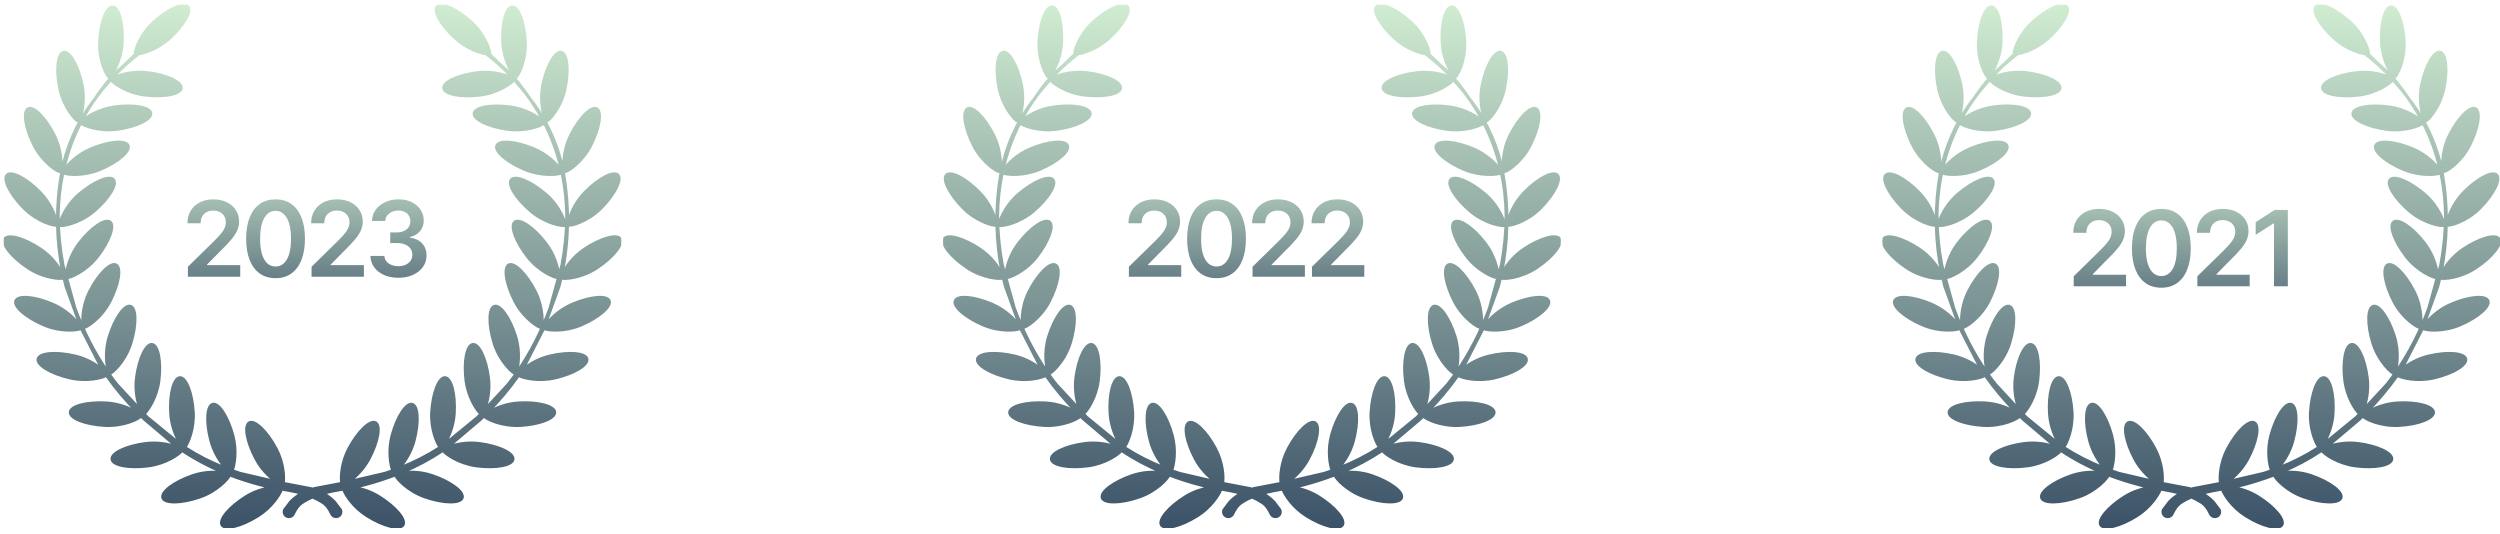 <svg width="262" height="56" viewBox="0 0 262 56" fill="none" xmlns="http://www.w3.org/2000/svg">
<g clip-path="url(#clip0_1115_3674)">
<path fill-rule="evenodd" clip-rule="evenodd" d="M45.78 0.672C45.324 1.174 46.2 2.699 47.735 4.079C48.889 5.12 50.266 5.586 50.938 5.68C51.899 6.423 52.768 7.209 53.553 8.035L53.638 8.134C53.075 7.824 51.632 7.377 50.025 7.573C47.976 7.821 46.379 8.567 46.46 9.24C46.54 9.914 48.272 10.256 50.321 10.008C52.227 9.779 53.692 8.723 53.868 8.403L54.81 9.488C54.974 9.692 55.132 9.899 55.285 10.11L55.712 10.714C56.136 11.34 56.523 11.977 56.87 12.633C56.406 12.192 55.124 11.391 53.521 11.166C51.475 10.882 49.74 11.195 49.645 11.865C49.55 12.534 51.135 13.31 53.181 13.594C55.099 13.859 56.797 13.204 57.027 12.942C57.813 14.482 58.386 16.094 58.77 17.743C58.394 17.179 57.382 16.145 55.953 15.548C54.047 14.755 52.29 14.616 52.027 15.242C51.764 15.868 53.097 17.015 55.004 17.809C56.739 18.529 58.499 18.358 58.865 18.169C59.164 19.603 59.321 21.063 59.347 22.533C59.347 24.28 59.172 26.028 58.857 27.731L58.569 28.779C58.54 28.131 58.182 26.683 57.199 25.423C55.935 23.796 54.47 22.814 53.933 23.229C53.396 23.643 53.988 25.3 55.252 26.927C56.443 28.455 58.123 29.169 58.467 29.136L57.601 32.274C56.721 34.672 55.577 36.951 54.12 39.04C54.339 38.56 54.605 36.937 54.087 35.258C53.477 33.293 52.454 31.859 51.807 32.059C51.157 32.259 51.128 34.017 51.738 35.983C52.348 37.948 53.809 39.248 54.017 39.182C54.021 39.182 54.025 39.179 54.025 39.179C53.765 39.543 53.499 39.903 53.221 40.256L50.872 42.793C51.139 42.091 51.402 40.897 51.238 39.601C50.982 37.559 50.226 35.972 49.55 36.056C48.878 36.139 48.538 37.865 48.797 39.907C49.02 41.661 49.941 43.037 50.335 43.372L50.036 43.696L46.668 46.455C47.066 45.822 47.57 44.671 47.651 43.328C47.775 41.275 47.325 39.575 46.646 39.535C45.967 39.495 45.32 41.13 45.196 43.183C45.09 44.944 45.744 46.462 46.069 46.87C44.761 47.718 43.395 48.406 41.956 48.974C42.46 48.406 43.099 47.441 43.424 46.247C43.961 44.26 43.866 42.506 43.212 42.331C42.555 42.156 41.59 43.623 41.05 45.61C40.619 47.205 40.882 48.723 41.108 49.294C40.853 49.385 40.593 49.472 40.33 49.56L36.732 50.397C37.342 49.949 38.135 49.174 38.697 48.129C39.669 46.313 39.976 44.584 39.377 44.264C38.778 43.943 37.503 45.159 36.531 46.975C35.731 48.464 35.658 50.044 35.764 50.619L32.941 51.158C32.875 51.176 32.813 51.194 32.747 51.216C32.681 51.194 32.619 51.176 32.553 51.158L29.73 50.619C29.836 50.044 29.763 48.464 28.963 46.975C27.991 45.159 26.716 43.947 26.117 44.264C25.518 44.584 25.821 46.313 26.797 48.129C27.355 49.174 28.148 49.946 28.762 50.397L25.164 49.56C24.901 49.476 24.641 49.385 24.386 49.294C24.616 48.726 24.875 47.205 24.444 45.61C23.907 43.623 22.939 42.156 22.282 42.331C21.624 42.506 21.529 44.26 22.07 46.247C22.395 47.445 23.034 48.41 23.538 48.974C22.099 48.406 20.733 47.718 19.425 46.87C19.75 46.462 20.404 44.944 20.298 43.183C20.174 41.13 19.524 39.495 18.848 39.535C18.169 39.575 17.719 41.275 17.844 43.328C17.924 44.671 18.424 45.822 18.826 46.455L15.458 43.696L15.159 43.372C15.553 43.033 16.477 41.657 16.697 39.907C16.952 37.865 16.616 36.139 15.944 36.056C15.272 35.972 14.516 37.559 14.257 39.601C14.092 40.897 14.355 42.091 14.622 42.793L12.273 40.256C11.995 39.903 11.725 39.546 11.469 39.179C11.473 39.179 11.477 39.182 11.477 39.182C11.685 39.248 13.146 37.948 13.756 35.983C14.366 34.017 14.333 32.259 13.687 32.059C13.036 31.859 12.017 33.293 11.407 35.258C10.885 36.937 11.152 38.56 11.374 39.04C9.917 36.955 8.774 34.672 7.893 32.274L7.028 29.136C7.371 29.165 9.055 28.455 10.242 26.927C11.506 25.3 12.098 23.643 11.561 23.229C11.024 22.814 9.563 23.796 8.295 25.423C7.312 26.683 6.954 28.131 6.925 28.779L6.637 27.731C6.323 26.028 6.147 24.277 6.147 22.53C6.169 21.059 6.326 19.596 6.629 18.165C6.995 18.355 8.755 18.526 10.49 17.805C12.397 17.012 13.73 15.861 13.467 15.239C13.204 14.613 11.447 14.751 9.541 15.545C8.109 16.142 7.101 17.175 6.724 17.739C7.104 16.087 7.681 14.478 8.467 12.938C8.697 13.2 10.399 13.856 12.313 13.59C14.359 13.306 15.94 12.531 15.849 11.861C15.754 11.191 14.019 10.878 11.973 11.162C10.37 11.384 9.088 12.185 8.624 12.629C8.971 11.977 9.354 11.337 9.782 10.711L10.209 10.107C10.363 9.899 10.52 9.692 10.684 9.484L11.627 8.399C11.802 8.72 13.267 9.775 15.173 10.005C17.223 10.252 18.954 9.91 19.034 9.237C19.115 8.563 17.518 7.821 15.469 7.569C13.862 7.377 12.419 7.824 11.857 8.13L11.941 8.032C12.726 7.205 13.595 6.419 14.556 5.677C15.228 5.578 16.602 5.113 17.759 4.075C19.294 2.696 20.167 1.17 19.714 0.668C19.257 0.166 17.646 0.876 16.112 2.255C14.582 3.631 14.012 5.495 14.158 5.662L13.179 6.605L13.15 6.638C12.671 7.053 12.09 7.566 11.55 8.17C11.013 8.771 10.392 9.626 9.837 10.449L9.68 10.627C8.032 12.825 6.874 15.457 6.396 18.162C6.096 19.861 5.957 21.598 5.976 23.33C5.888 22.712 5.366 21.277 4.215 20.109C2.768 18.642 1.201 17.834 0.715 18.311C0.23 18.784 1.011 20.36 2.462 21.827C3.908 23.294 5.804 23.778 5.961 23.625C5.968 23.618 5.976 23.603 5.979 23.585C6.016 25.274 6.202 26.963 6.542 28.616C6.228 27.96 5.464 26.861 4.266 26.064C2.549 24.921 0.851 24.448 0.474 25.008C0.098 25.573 1.183 26.956 2.9 28.099C4.54 29.194 6.399 29.325 6.666 29.176C6.732 29.464 6.801 29.751 6.878 30.035L8.339 34.061C7.966 33.493 6.965 32.452 5.545 31.841C3.645 31.029 1.888 30.876 1.621 31.498C1.355 32.121 2.677 33.282 4.577 34.094C6.414 34.88 8.291 34.651 8.485 34.454L10.6 38.585C10.604 38.589 10.604 38.593 10.607 38.596C10.016 38.119 9.048 37.537 7.871 37.264C5.859 36.794 4.105 36.947 3.948 37.606C3.795 38.265 5.3 39.179 7.309 39.648C9.084 40.063 10.742 39.645 11.141 39.393C12.076 40.733 13.142 41.985 14.286 43.154C13.654 42.757 12.489 42.254 11.126 42.182C9.062 42.069 7.36 42.524 7.323 43.201C7.287 43.878 8.927 44.515 10.991 44.631C12.945 44.74 14.6 43.925 14.779 43.652C14.899 43.772 15.02 43.889 15.144 44.005L18.421 46.775C17.708 46.517 16.529 46.273 15.246 46.437C13.197 46.702 11.608 47.463 11.696 48.133C11.784 48.803 13.515 49.134 15.564 48.868C17.42 48.628 18.852 47.609 19.082 47.256C20.401 48.144 21.8 48.879 23.253 49.491C22.501 49.392 21.336 49.407 20.159 49.811C18.209 50.484 16.806 51.547 17.025 52.188C17.248 52.828 19.009 52.799 20.963 52.126C22.757 51.507 23.958 50.193 24.086 49.825C25.109 50.219 26.161 50.553 27.231 50.837C27.575 50.928 27.918 51.005 28.265 51.074C27.542 51.198 26.618 51.478 25.745 52.024C23.995 53.12 22.87 54.47 23.232 55.041C23.593 55.613 25.303 55.191 27.052 54.099C28.499 53.192 29.354 51.846 29.54 51.303C30.212 51.42 30.877 51.544 31.527 51.718C31.114 51.955 30.731 52.242 30.413 52.581L29.785 53.411C29.657 53.684 29.774 54.008 30.048 54.139C30.322 54.266 30.647 54.15 30.778 53.877C31.008 53.404 31.249 52.989 31.71 52.687C32.046 52.468 32.393 52.286 32.751 52.133C33.109 52.286 33.456 52.468 33.792 52.687C34.252 52.985 34.493 53.4 34.723 53.877C34.851 54.15 35.18 54.266 35.454 54.139C35.728 54.011 35.845 53.684 35.717 53.411L35.089 52.581C34.767 52.242 34.387 51.955 33.974 51.718C34.625 51.544 35.293 51.42 35.962 51.303C36.148 51.846 36.999 53.192 38.449 54.099C40.199 55.194 41.908 55.617 42.27 55.041C42.632 54.47 41.507 53.116 39.757 52.024C38.884 51.478 37.956 51.194 37.236 51.074C37.583 51.005 37.93 50.928 38.27 50.837C39.34 50.55 40.389 50.215 41.415 49.825C41.543 50.197 42.745 51.511 44.538 52.126C46.489 52.799 48.253 52.825 48.476 52.188C48.699 51.547 47.296 50.484 45.342 49.811C44.166 49.403 43.001 49.392 42.248 49.491C43.702 48.879 45.101 48.14 46.42 47.256C46.65 47.605 48.082 48.624 49.937 48.868C51.986 49.134 53.718 48.806 53.806 48.133C53.893 47.463 52.304 46.702 50.255 46.437C48.973 46.269 47.793 46.513 47.081 46.775L50.357 44.005C50.478 43.889 50.602 43.769 50.723 43.652C50.898 43.925 52.553 44.737 54.511 44.631C56.574 44.519 58.215 43.878 58.178 43.201C58.142 42.524 56.439 42.069 54.375 42.182C53.017 42.258 51.851 42.757 51.216 43.154C52.355 41.985 53.426 40.729 54.361 39.393C54.759 39.645 56.417 40.063 58.193 39.648C60.205 39.179 61.71 38.265 61.553 37.606C61.4 36.947 59.643 36.794 57.63 37.264C56.45 37.541 55.482 38.119 54.894 38.596C54.898 38.593 54.898 38.589 54.901 38.585L57.016 34.454C57.21 34.651 59.087 34.88 60.925 34.094C62.824 33.282 64.147 32.121 63.88 31.498C63.613 30.876 61.856 31.029 59.957 31.841C58.532 32.448 57.535 33.493 57.163 34.061L58.624 30.035C58.7 29.751 58.77 29.464 58.836 29.176C59.102 29.325 60.961 29.194 62.602 28.099C64.318 26.956 65.403 25.569 65.027 25.008C64.651 24.444 62.952 24.917 61.235 26.064C60.037 26.861 59.27 27.964 58.96 28.616C59.303 26.963 59.489 25.274 59.522 23.585C59.526 23.603 59.533 23.618 59.541 23.625C59.698 23.778 61.593 23.294 63.04 21.827C64.486 20.36 65.268 18.784 64.786 18.311C64.3 17.838 62.733 18.642 61.286 20.109C60.136 21.274 59.614 22.712 59.526 23.33C59.544 21.598 59.405 19.861 59.106 18.162C58.631 15.457 57.473 12.825 55.822 10.627L55.665 10.449C55.11 9.626 54.489 8.774 53.952 8.17C53.411 7.562 52.83 7.053 52.352 6.638L52.322 6.605L51.344 5.662C51.49 5.495 50.923 3.635 49.389 2.255C47.855 0.876 46.244 0.166 45.788 0.668L45.78 0.672ZM11.813 0.679C11.133 0.646 10.498 2.284 10.396 4.341C10.29 6.397 11.214 8.115 11.433 8.126C11.652 8.137 12.748 6.521 12.85 4.465C12.956 2.408 12.492 0.715 11.813 0.679ZM53.681 0.679C53.002 0.712 52.538 2.408 52.644 4.465C52.75 6.521 53.842 8.137 54.061 8.126C54.28 8.115 55.205 6.397 55.099 4.341C54.993 2.284 54.357 0.646 53.681 0.679ZM58.828 5.436C58.163 5.298 57.279 6.816 56.852 8.829C56.425 10.842 57.068 12.684 57.283 12.727C57.499 12.771 58.832 11.348 59.259 9.335C59.687 7.322 59.493 5.575 58.828 5.436ZM62.547 11.355C61.94 11.053 60.695 12.298 59.771 14.136C58.843 15.974 58.996 17.918 59.19 18.016C59.387 18.114 61.042 17.073 61.966 15.235C62.894 13.397 63.153 11.657 62.547 11.355ZM53.557 18.806C53.115 19.319 54.032 20.823 55.603 22.158C57.173 23.494 59.102 23.814 59.245 23.647C59.387 23.48 58.77 21.631 57.199 20.295C55.628 18.959 53.999 18.293 53.557 18.806ZM6.659 5.436C5.994 5.575 5.8 7.322 6.228 9.335C6.655 11.348 7.988 12.775 8.204 12.727C8.419 12.684 9.062 10.842 8.635 8.829C8.207 6.816 7.323 5.295 6.659 5.436ZM11.93 18.806C11.488 18.293 9.858 18.959 8.288 20.295C6.717 21.631 6.1 23.48 6.242 23.647C6.385 23.814 8.313 23.494 9.884 22.158C11.455 20.823 12.372 19.319 11.93 18.806ZM2.94 11.355C2.334 11.657 2.593 13.397 3.521 15.235C4.449 17.073 6.103 18.114 6.297 18.016C6.494 17.918 6.644 15.974 5.716 14.136C4.788 12.298 3.546 11.053 2.94 11.355ZM53.309 27.724C52.706 28.033 52.98 29.769 53.926 31.6C54.868 33.431 56.534 34.454 56.728 34.356C56.921 34.258 57.057 32.31 56.111 30.479C55.168 28.648 53.911 27.414 53.309 27.724ZM12.182 27.724C11.579 27.414 10.322 28.648 9.38 30.479C8.438 32.31 8.569 34.254 8.763 34.356C8.956 34.454 10.622 33.431 11.564 31.6C12.507 29.769 12.784 28.033 12.182 27.724Z" fill="url(#paint0_linear_1115_3674)" stroke="url(#paint1_linear_1115_3674)" stroke-width="0.223"/>
</g>
<path d="M19.693 29V27.953L22.47 25.23C22.736 24.962 22.957 24.724 23.134 24.516C23.311 24.307 23.444 24.105 23.532 23.91C23.621 23.715 23.665 23.506 23.665 23.285C23.665 23.033 23.608 22.816 23.493 22.637C23.379 22.454 23.221 22.314 23.021 22.215C22.82 22.116 22.592 22.066 22.337 22.066C22.074 22.066 21.844 22.121 21.646 22.23C21.448 22.337 21.294 22.49 21.185 22.688C21.078 22.885 21.025 23.121 21.025 23.395H19.646C19.646 22.887 19.762 22.445 19.993 22.07C20.225 21.695 20.544 21.405 20.951 21.199C21.359 20.994 21.828 20.891 22.357 20.891C22.893 20.891 23.364 20.991 23.771 21.191C24.177 21.392 24.492 21.667 24.716 22.016C24.943 22.365 25.056 22.763 25.056 23.211C25.056 23.51 24.999 23.805 24.884 24.094C24.77 24.383 24.568 24.703 24.279 25.055C23.992 25.406 23.59 25.832 23.072 26.332L21.693 27.734V27.789H25.177V29H19.693ZM28.877 29.152C28.233 29.152 27.681 28.99 27.221 28.664C26.762 28.336 26.409 27.863 26.162 27.246C25.917 26.626 25.795 25.88 25.795 25.008C25.797 24.135 25.921 23.393 26.166 22.781C26.413 22.167 26.766 21.698 27.224 21.375C27.685 21.052 28.236 20.891 28.877 20.891C29.517 20.891 30.068 21.052 30.529 21.375C30.99 21.698 31.343 22.167 31.588 22.781C31.835 23.396 31.959 24.138 31.959 25.008C31.959 25.883 31.835 26.63 31.588 27.25C31.343 27.867 30.99 28.338 30.529 28.664C30.071 28.99 29.52 29.152 28.877 29.152ZM28.877 27.93C29.377 27.93 29.771 27.684 30.06 27.191C30.352 26.697 30.498 25.969 30.498 25.008C30.498 24.372 30.431 23.838 30.299 23.406C30.166 22.974 29.978 22.648 29.736 22.43C29.494 22.208 29.207 22.098 28.877 22.098C28.379 22.098 27.986 22.345 27.697 22.84C27.408 23.332 27.262 24.055 27.259 25.008C27.257 25.646 27.321 26.182 27.451 26.617C27.584 27.052 27.771 27.38 28.013 27.602C28.256 27.82 28.543 27.93 28.877 27.93ZM32.652 29V27.953L35.429 25.23C35.695 24.962 35.916 24.724 36.093 24.516C36.27 24.307 36.403 24.105 36.491 23.91C36.58 23.715 36.624 23.506 36.624 23.285C36.624 23.033 36.567 22.816 36.452 22.637C36.338 22.454 36.18 22.314 35.98 22.215C35.779 22.116 35.551 22.066 35.296 22.066C35.033 22.066 34.803 22.121 34.605 22.23C34.407 22.337 34.253 22.49 34.144 22.688C34.037 22.885 33.984 23.121 33.984 23.395H32.605C32.605 22.887 32.721 22.445 32.952 22.07C33.184 21.695 33.503 21.405 33.909 21.199C34.318 20.994 34.787 20.891 35.316 20.891C35.852 20.891 36.324 20.991 36.73 21.191C37.136 21.392 37.451 21.667 37.675 22.016C37.902 22.365 38.015 22.763 38.015 23.211C38.015 23.51 37.958 23.805 37.843 24.094C37.728 24.383 37.527 24.703 37.237 25.055C36.951 25.406 36.549 25.832 36.031 26.332L34.652 27.734V27.789H38.136V29H32.652ZM41.75 29.109C41.187 29.109 40.687 29.013 40.25 28.82C39.815 28.628 39.471 28.359 39.218 28.016C38.966 27.672 38.832 27.275 38.816 26.824H40.285C40.298 27.04 40.37 27.229 40.5 27.391C40.63 27.549 40.803 27.673 41.019 27.762C41.235 27.85 41.478 27.895 41.746 27.895C42.032 27.895 42.286 27.845 42.508 27.746C42.729 27.645 42.902 27.504 43.027 27.324C43.152 27.145 43.213 26.938 43.211 26.703C43.213 26.461 43.151 26.247 43.023 26.062C42.896 25.878 42.711 25.733 42.468 25.629C42.229 25.525 41.94 25.473 41.601 25.473H40.894V24.355H41.601C41.88 24.355 42.123 24.307 42.332 24.211C42.543 24.115 42.708 23.979 42.828 23.805C42.948 23.628 43.006 23.423 43.004 23.191C43.006 22.965 42.956 22.768 42.851 22.602C42.75 22.432 42.605 22.301 42.418 22.207C42.233 22.113 42.015 22.066 41.765 22.066C41.521 22.066 41.294 22.111 41.086 22.199C40.877 22.288 40.709 22.414 40.582 22.578C40.454 22.74 40.386 22.932 40.379 23.156H38.984C38.995 22.708 39.123 22.315 39.371 21.977C39.621 21.635 39.954 21.37 40.371 21.18C40.788 20.987 41.255 20.891 41.773 20.891C42.307 20.891 42.771 20.991 43.164 21.191C43.56 21.389 43.866 21.656 44.082 21.992C44.298 22.328 44.406 22.699 44.406 23.105C44.409 23.556 44.276 23.934 44.008 24.238C43.742 24.543 43.393 24.742 42.961 24.836V24.898C43.523 24.977 43.954 25.185 44.254 25.523C44.556 25.859 44.706 26.277 44.703 26.777C44.703 27.225 44.575 27.626 44.32 27.98C44.067 28.332 43.718 28.608 43.273 28.809C42.831 29.009 42.323 29.109 41.75 29.109Z" fill="url(#paint2_linear_1115_3674)"/>
<g clip-path="url(#clip1_1115_3674)">
<path fill-rule="evenodd" clip-rule="evenodd" d="M144.229 0.672C143.772 1.174 144.649 2.699 146.183 4.079C147.337 5.12 148.714 5.586 149.386 5.68C150.347 6.423 151.216 7.209 152.002 8.035L152.086 8.134C151.523 7.824 150.08 7.377 148.473 7.573C146.424 7.821 144.828 8.567 144.908 9.24C144.988 9.914 146.72 10.256 148.769 10.008C150.676 9.779 152.141 8.723 152.316 8.403L153.258 9.488C153.423 9.692 153.58 9.899 153.733 10.11L154.161 10.714C154.584 11.34 154.972 11.977 155.319 12.633C154.855 12.192 153.572 11.391 151.969 11.166C149.923 10.882 148.188 11.195 148.093 11.865C147.998 12.534 149.584 13.31 151.629 13.594C153.547 13.859 155.245 13.204 155.476 12.942C156.261 14.482 156.834 16.094 157.218 17.743C156.842 17.179 155.83 16.145 154.402 15.548C152.495 14.755 150.738 14.616 150.475 15.242C150.212 15.868 151.545 17.015 153.452 17.809C155.187 18.529 156.948 18.358 157.313 18.169C157.612 19.603 157.77 21.063 157.795 22.533C157.795 24.28 157.62 26.028 157.306 27.731L157.017 28.779C156.988 28.131 156.63 26.683 155.647 25.423C154.383 23.796 152.919 22.814 152.382 23.229C151.845 23.643 152.436 25.3 153.7 26.927C154.891 28.455 156.571 29.169 156.915 29.136L156.049 32.274C155.169 34.672 154.025 36.951 152.568 39.04C152.787 38.56 153.054 36.937 152.535 35.258C151.925 33.293 150.902 31.859 150.256 32.059C149.606 32.259 149.576 34.017 150.186 35.983C150.796 37.948 152.257 39.248 152.466 39.182C152.469 39.182 152.473 39.179 152.473 39.179C152.214 39.543 151.947 39.903 151.669 40.256L149.321 42.793C149.587 42.091 149.85 40.897 149.686 39.601C149.43 37.559 148.674 35.972 147.998 36.056C147.326 36.139 146.986 37.865 147.246 39.907C147.469 41.661 148.389 43.037 148.784 43.372L148.484 43.696L145.116 46.455C145.514 45.822 146.018 44.671 146.099 43.328C146.223 41.275 145.774 39.575 145.094 39.535C144.415 39.495 143.768 41.13 143.644 43.183C143.538 44.944 144.192 46.462 144.517 46.87C143.209 47.718 141.843 48.406 140.404 48.974C140.908 48.406 141.547 47.441 141.872 46.247C142.409 44.26 142.314 42.506 141.661 42.331C141.003 42.156 140.039 43.623 139.498 45.61C139.067 47.205 139.33 48.723 139.557 49.294C139.301 49.385 139.042 49.472 138.779 49.56L135.181 50.397C135.791 49.949 136.583 49.174 137.146 48.129C138.117 46.313 138.424 44.584 137.825 44.264C137.226 43.943 135.951 45.159 134.98 46.975C134.18 48.464 134.107 50.044 134.213 50.619L131.389 51.158C131.323 51.176 131.261 51.194 131.195 51.216C131.13 51.194 131.067 51.176 131.002 51.158L128.178 50.619C128.284 50.044 128.211 48.464 127.411 46.975C126.439 45.159 125.164 43.947 124.565 44.264C123.966 44.584 124.27 46.313 125.245 48.129C125.804 49.174 126.596 49.946 127.21 50.397L123.612 49.56C123.349 49.476 123.09 49.385 122.834 49.294C123.064 48.726 123.323 47.205 122.892 45.61C122.355 43.623 121.387 42.156 120.73 42.331C120.072 42.506 119.977 44.26 120.518 46.247C120.843 47.445 121.482 48.41 121.987 48.974C120.547 48.406 119.181 47.718 117.873 46.87C118.199 46.462 118.852 44.944 118.746 43.183C118.622 41.13 117.972 39.495 117.296 39.535C116.617 39.575 116.168 41.275 116.292 43.328C116.372 44.671 116.873 45.822 117.274 46.455L113.907 43.696L113.607 43.372C114.001 43.033 114.926 41.657 115.145 39.907C115.401 37.865 115.064 36.139 114.392 36.056C113.72 35.972 112.964 37.559 112.705 39.601C112.54 40.897 112.803 42.091 113.07 42.793L110.721 40.256C110.444 39.903 110.173 39.546 109.918 39.179C109.921 39.179 109.925 39.182 109.925 39.182C110.133 39.248 111.594 37.948 112.204 35.983C112.814 34.017 112.781 32.259 112.135 32.059C111.485 31.859 110.466 33.293 109.856 35.258C109.333 36.937 109.6 38.56 109.823 39.04C108.365 36.955 107.222 34.672 106.342 32.274L105.476 29.136C105.819 29.165 107.503 28.455 108.69 26.927C109.954 25.3 110.546 23.643 110.009 23.229C109.472 22.814 108.011 23.796 106.743 25.423C105.761 26.683 105.403 28.131 105.374 28.779L105.085 27.731C104.771 26.028 104.595 24.277 104.595 22.53C104.617 21.059 104.774 19.596 105.078 18.165C105.443 18.355 107.204 18.526 108.939 17.805C110.845 17.012 112.179 15.861 111.916 15.239C111.653 14.613 109.896 14.751 107.989 15.545C106.557 16.142 105.549 17.175 105.173 17.739C105.553 16.087 106.13 14.478 106.915 12.938C107.145 13.2 108.847 13.856 110.761 13.59C112.807 13.306 114.389 12.531 114.297 11.861C114.202 11.191 112.467 10.878 110.422 11.162C108.818 11.384 107.536 12.185 107.072 12.629C107.419 11.977 107.803 11.337 108.23 10.711L108.657 10.107C108.811 9.899 108.968 9.692 109.132 9.484L110.075 8.399C110.25 8.72 111.715 9.775 113.622 10.005C115.671 10.252 117.402 9.91 117.483 9.237C117.563 8.563 115.967 7.821 113.917 7.569C112.31 7.377 110.867 7.824 110.305 8.13L110.389 8.032C111.174 7.205 112.044 6.419 113.004 5.677C113.676 5.578 115.05 5.113 116.208 4.075C117.742 2.696 118.615 1.17 118.162 0.668C117.705 0.166 116.095 0.876 114.56 2.255C113.03 3.631 112.46 5.495 112.606 5.662L111.627 6.605L111.598 6.638C111.119 7.053 110.539 7.566 109.998 8.17C109.461 8.771 108.84 9.626 108.285 10.449L108.128 10.627C106.48 12.825 105.322 15.457 104.844 18.162C104.544 19.861 104.406 21.598 104.424 23.33C104.336 22.712 103.814 21.277 102.663 20.109C101.217 18.642 99.65 17.834 99.164 18.311C98.678 18.784 99.46 20.36 100.91 21.827C102.356 23.294 104.252 23.778 104.409 23.625C104.416 23.618 104.424 23.603 104.427 23.585C104.464 25.274 104.65 26.963 104.99 28.616C104.676 27.96 103.912 26.861 102.714 26.064C100.997 24.921 99.299 24.448 98.923 25.008C98.546 25.573 99.631 26.956 101.348 28.099C102.988 29.194 104.848 29.325 105.114 29.176C105.18 29.464 105.249 29.751 105.326 30.035L106.787 34.061C106.415 33.493 105.414 32.452 103.993 31.841C102.093 31.029 100.336 30.876 100.07 31.498C99.803 32.121 101.125 33.282 103.025 34.094C104.862 34.88 106.74 34.651 106.933 34.454L109.048 38.585C109.052 38.589 109.052 38.593 109.056 38.596C108.464 38.119 107.496 37.537 106.32 37.264C104.307 36.794 102.554 36.947 102.396 37.606C102.243 38.265 103.748 39.179 105.757 39.648C107.532 40.063 109.191 39.645 109.589 39.393C110.524 40.733 111.591 41.985 112.734 43.154C112.102 42.757 110.937 42.254 109.574 42.182C107.51 42.069 105.808 42.524 105.772 43.201C105.735 43.878 107.375 44.515 109.439 44.631C111.393 44.74 113.048 43.925 113.227 43.652C113.348 43.772 113.468 43.889 113.592 44.005L116.869 46.775C116.157 46.517 114.977 46.273 113.695 46.437C111.645 46.702 110.056 47.463 110.144 48.133C110.232 48.803 111.963 49.134 114.012 48.868C115.868 48.628 117.3 47.609 117.53 47.256C118.849 48.144 120.248 48.879 121.702 49.491C120.949 49.392 119.784 49.407 118.608 49.811C116.657 50.484 115.254 51.547 115.474 52.188C115.696 52.828 117.457 52.799 119.411 52.126C121.205 51.507 122.407 50.193 122.534 49.825C123.557 50.219 124.609 50.553 125.68 50.837C126.023 50.928 126.366 51.005 126.713 51.074C125.99 51.198 125.066 51.478 124.193 52.024C122.443 53.12 121.318 54.47 121.68 55.041C122.041 55.613 123.751 55.191 125.501 54.099C126.947 53.192 127.802 51.846 127.988 51.303C128.66 51.42 129.325 51.544 129.975 51.718C129.562 51.955 129.179 52.242 128.861 52.581L128.233 53.411C128.105 53.684 128.222 54.008 128.496 54.139C128.77 54.266 129.095 54.15 129.226 53.877C129.457 53.404 129.698 52.989 130.158 52.687C130.494 52.468 130.841 52.286 131.199 52.133C131.557 52.286 131.904 52.468 132.24 52.687C132.7 52.985 132.941 53.4 133.171 53.877C133.299 54.15 133.628 54.266 133.902 54.139C134.176 54.011 134.293 53.684 134.165 53.411L133.537 52.581C133.215 52.242 132.835 51.955 132.423 51.718C133.073 51.544 133.741 51.42 134.41 51.303C134.596 51.846 135.447 53.192 136.897 54.099C138.647 55.194 140.357 55.617 140.718 55.041C141.08 54.47 139.955 53.116 138.205 52.024C137.332 51.478 136.404 51.194 135.685 51.074C136.032 51.005 136.379 50.928 136.718 50.837C137.789 50.55 138.837 50.215 139.863 49.825C139.991 50.197 141.193 51.511 142.987 52.126C144.937 52.799 146.702 52.825 146.924 52.188C147.147 51.547 145.744 50.484 143.79 49.811C142.614 49.403 141.449 49.392 140.696 49.491C142.15 48.879 143.549 48.14 144.868 47.256C145.098 47.605 146.53 48.624 148.385 48.868C150.435 49.134 152.166 48.806 152.254 48.133C152.341 47.463 150.752 46.702 148.703 46.437C147.421 46.269 146.241 46.513 145.529 46.775L148.806 44.005C148.926 43.889 149.05 43.769 149.171 43.652C149.346 43.925 151.001 44.737 152.959 44.631C155.023 44.519 156.663 43.878 156.626 43.201C156.59 42.524 154.887 42.069 152.824 42.182C151.465 42.258 150.3 42.757 149.664 43.154C150.804 41.985 151.874 40.729 152.809 39.393C153.207 39.645 154.866 40.063 156.641 39.648C158.654 39.179 160.159 38.265 160.001 37.606C159.848 36.947 158.091 36.794 156.078 37.264C154.898 37.541 153.93 38.119 153.342 38.596C153.346 38.593 153.346 38.589 153.35 38.585L155.465 34.454C155.658 34.651 157.536 34.88 159.373 34.094C161.273 33.282 162.595 32.121 162.328 31.498C162.062 30.876 160.305 31.029 158.405 31.841C156.981 32.448 155.983 33.493 155.611 34.061L157.072 30.035C157.149 29.751 157.218 29.464 157.284 29.176C157.55 29.325 159.41 29.194 161.05 28.099C162.767 26.956 163.852 25.569 163.475 25.008C163.099 24.444 161.4 24.917 159.684 26.064C158.486 26.861 157.718 27.964 157.408 28.616C157.751 26.963 157.938 25.274 157.97 23.585C157.974 23.603 157.981 23.618 157.989 23.625C158.146 23.778 160.042 23.294 161.488 21.827C162.935 20.36 163.716 18.784 163.234 18.311C162.748 17.838 161.181 18.642 159.735 20.109C158.584 21.274 158.062 22.712 157.974 23.33C157.992 21.598 157.854 19.861 157.554 18.162C157.079 15.457 155.921 12.825 154.27 10.627L154.113 10.449C153.558 9.626 152.937 8.774 152.4 8.17C151.859 7.562 151.279 7.053 150.8 6.638L150.771 6.605L149.792 5.662C149.938 5.495 149.372 3.635 147.838 2.255C146.303 0.876 144.692 0.166 144.236 0.668L144.229 0.672ZM110.261 0.679C109.582 0.646 108.946 2.284 108.844 4.341C108.738 6.397 109.662 8.115 109.881 8.126C110.1 8.137 111.196 6.521 111.298 4.465C111.404 2.408 110.94 0.715 110.261 0.679ZM152.13 0.679C151.45 0.712 150.986 2.408 151.092 4.465C151.198 6.521 152.29 8.137 152.51 8.126C152.729 8.115 153.653 6.397 153.547 4.341C153.441 2.284 152.805 0.646 152.13 0.679ZM157.276 5.436C156.612 5.298 155.728 6.816 155.3 8.829C154.873 10.842 155.516 12.684 155.731 12.727C155.947 12.771 157.28 11.348 157.707 9.335C158.135 7.322 157.941 5.575 157.276 5.436ZM160.995 11.355C160.389 11.053 159.143 12.298 158.219 14.136C157.291 15.974 157.444 17.918 157.638 18.016C157.835 18.114 159.49 17.073 160.414 15.235C161.342 13.397 161.601 11.657 160.995 11.355ZM152.005 18.806C151.563 19.319 152.48 20.823 154.051 22.158C155.622 23.494 157.55 23.814 157.693 23.647C157.835 23.48 157.218 21.631 155.647 20.295C154.077 18.959 152.447 18.293 152.005 18.806ZM105.107 5.436C104.442 5.575 104.248 7.322 104.676 9.335C105.103 11.348 106.436 12.775 106.652 12.727C106.868 12.684 107.51 10.842 107.083 8.829C106.656 6.816 105.772 5.295 105.107 5.436ZM110.378 18.806C109.936 18.293 108.307 18.959 106.736 20.295C105.165 21.631 104.548 23.48 104.69 23.647C104.833 23.814 106.762 23.494 108.332 22.158C109.903 20.823 110.82 19.319 110.378 18.806ZM101.388 11.355C100.782 11.657 101.041 13.397 101.969 15.235C102.897 17.073 104.552 18.114 104.745 18.016C104.942 17.918 105.092 15.974 104.164 14.136C103.237 12.298 101.995 11.053 101.388 11.355ZM151.757 27.724C151.154 28.033 151.428 29.769 152.374 31.6C153.317 33.431 154.982 34.454 155.176 34.356C155.37 34.258 155.505 32.31 154.559 30.479C153.616 28.648 152.36 27.414 151.757 27.724ZM110.63 27.724C110.027 27.414 108.771 28.648 107.828 30.479C106.886 32.31 107.017 34.254 107.211 34.356C107.404 34.454 109.07 33.431 110.013 31.6C110.955 29.769 111.233 28.033 110.63 27.724Z" fill="url(#paint3_linear_1115_3674)" stroke="url(#paint4_linear_1115_3674)" stroke-width="0.223"/>
</g>
<path d="M118.308 29V27.953L121.086 25.23C121.351 24.962 121.573 24.724 121.75 24.516C121.927 24.307 122.06 24.105 122.148 23.91C122.237 23.715 122.281 23.506 122.281 23.285C122.281 23.033 122.224 22.816 122.109 22.637C121.995 22.454 121.837 22.314 121.637 22.215C121.436 22.116 121.208 22.066 120.953 22.066C120.69 22.066 120.459 22.121 120.262 22.23C120.064 22.337 119.91 22.49 119.801 22.688C119.694 22.885 119.64 23.121 119.64 23.395H118.262C118.262 22.887 118.377 22.445 118.609 22.07C118.841 21.695 119.16 21.405 119.566 21.199C119.975 20.994 120.444 20.891 120.972 20.891C121.509 20.891 121.98 20.991 122.387 21.191C122.793 21.392 123.108 21.667 123.332 22.016C123.558 22.365 123.672 22.763 123.672 23.211C123.672 23.51 123.614 23.805 123.5 24.094C123.385 24.383 123.183 24.703 122.894 25.055C122.608 25.406 122.206 25.832 121.687 26.332L120.308 27.734V27.789H123.793V29H118.308ZM127.492 29.152C126.849 29.152 126.297 28.99 125.836 28.664C125.378 28.336 125.025 27.863 124.778 27.246C124.533 26.626 124.41 25.88 124.41 25.008C124.413 24.135 124.537 23.393 124.782 22.781C125.029 22.167 125.382 21.698 125.84 21.375C126.301 21.052 126.852 20.891 127.492 20.891C128.133 20.891 128.684 21.052 129.145 21.375C129.606 21.698 129.959 22.167 130.203 22.781C130.451 23.396 130.574 24.138 130.574 25.008C130.574 25.883 130.451 26.63 130.203 27.25C129.959 27.867 129.606 28.338 129.145 28.664C128.686 28.99 128.136 29.152 127.492 29.152ZM127.492 27.93C127.992 27.93 128.387 27.684 128.676 27.191C128.968 26.697 129.114 25.969 129.114 25.008C129.114 24.372 129.047 23.838 128.914 23.406C128.782 22.974 128.594 22.648 128.352 22.43C128.11 22.208 127.823 22.098 127.492 22.098C126.995 22.098 126.602 22.345 126.313 22.84C126.024 23.332 125.878 24.055 125.875 25.008C125.873 25.646 125.936 26.182 126.067 26.617C126.199 27.052 126.387 27.38 126.629 27.602C126.871 27.82 127.159 27.93 127.492 27.93ZM131.267 29V27.953L134.045 25.23C134.31 24.962 134.532 24.724 134.709 24.516C134.886 24.307 135.019 24.105 135.107 23.91C135.196 23.715 135.24 23.506 135.24 23.285C135.24 23.033 135.183 22.816 135.068 22.637C134.954 22.454 134.796 22.314 134.595 22.215C134.395 22.116 134.167 22.066 133.912 22.066C133.649 22.066 133.418 22.121 133.22 22.23C133.023 22.337 132.869 22.49 132.76 22.688C132.653 22.885 132.599 23.121 132.599 23.395H131.22C131.22 22.887 131.336 22.445 131.568 22.07C131.8 21.695 132.119 21.405 132.525 21.199C132.934 20.994 133.403 20.891 133.931 20.891C134.468 20.891 134.939 20.991 135.345 21.191C135.752 21.392 136.067 21.667 136.291 22.016C136.517 22.365 136.631 22.763 136.631 23.211C136.631 23.51 136.573 23.805 136.459 24.094C136.344 24.383 136.142 24.703 135.853 25.055C135.567 25.406 135.164 25.832 134.646 26.332L133.267 27.734V27.789H136.752V29H131.267ZM137.494 29V27.953L140.272 25.23C140.537 24.962 140.759 24.724 140.936 24.516C141.113 24.307 141.246 24.105 141.334 23.91C141.423 23.715 141.467 23.506 141.467 23.285C141.467 23.033 141.41 22.816 141.295 22.637C141.181 22.454 141.023 22.314 140.822 22.215C140.622 22.116 140.394 22.066 140.139 22.066C139.876 22.066 139.645 22.121 139.447 22.23C139.25 22.337 139.096 22.49 138.987 22.688C138.88 22.885 138.826 23.121 138.826 23.395H137.447C137.447 22.887 137.563 22.445 137.795 22.07C138.027 21.695 138.346 21.405 138.752 21.199C139.161 20.994 139.63 20.891 140.158 20.891C140.695 20.891 141.166 20.991 141.572 21.191C141.979 21.392 142.294 21.667 142.518 22.016C142.744 22.365 142.858 22.763 142.858 23.211C142.858 23.51 142.8 23.805 142.686 24.094C142.571 24.383 142.369 24.703 142.08 25.055C141.794 25.406 141.391 25.832 140.873 26.332L139.494 27.734V27.789H142.979V29H137.494Z" fill="url(#paint5_linear_1115_3674)"/>
<g clip-path="url(#clip2_1115_3674)">
<path fill-rule="evenodd" clip-rule="evenodd" d="M242.678 0.672C242.221 1.174 243.098 2.699 244.632 4.079C245.786 5.12 247.163 5.586 247.836 5.68C248.796 6.423 249.666 7.209 250.451 8.035L250.535 8.134C249.972 7.824 248.53 7.377 246.922 7.573C244.873 7.821 243.277 8.567 243.357 9.24C243.438 9.914 245.169 10.256 247.218 10.008C249.125 9.779 250.59 8.723 250.765 8.403L251.708 9.488C251.872 9.692 252.029 9.899 252.182 10.11L252.61 10.714C253.034 11.34 253.421 11.977 253.768 12.633C253.304 12.192 252.022 11.391 250.418 11.166C248.373 10.882 246.637 11.195 246.542 11.865C246.447 12.534 248.033 13.31 250.078 13.594C251.996 13.859 253.695 13.204 253.925 12.942C254.71 14.482 255.284 16.094 255.667 17.743C255.291 17.179 254.279 16.145 252.851 15.548C250.944 14.755 249.187 14.616 248.924 15.242C248.661 15.868 249.994 17.015 251.901 17.809C253.636 18.529 255.397 18.358 255.762 18.169C256.062 19.603 256.219 21.063 256.244 22.533C256.244 24.28 256.069 26.028 255.755 27.731L255.466 28.779C255.437 28.131 255.079 26.683 254.096 25.423C252.833 23.796 251.368 22.814 250.831 23.229C250.294 23.643 250.886 25.3 252.15 26.927C253.34 28.455 255.021 29.169 255.364 29.136L254.498 32.274C253.618 34.672 252.475 36.951 251.017 39.04C251.236 38.56 251.503 36.937 250.984 35.258C250.374 33.293 249.351 31.859 248.705 32.059C248.055 32.259 248.026 34.017 248.636 35.983C249.246 37.948 250.707 39.248 250.915 39.182C250.919 39.182 250.922 39.179 250.922 39.179C250.663 39.543 250.396 39.903 250.119 40.256L247.77 42.793C248.036 42.091 248.299 40.897 248.135 39.601C247.879 37.559 247.123 35.972 246.447 36.056C245.775 36.139 245.436 37.865 245.695 39.907C245.918 41.661 246.838 43.037 247.233 43.372L246.933 43.696L243.565 46.455C243.964 45.822 244.468 44.671 244.548 43.328C244.672 41.275 244.223 39.575 243.543 39.535C242.864 39.495 242.218 41.13 242.093 43.183C241.987 44.944 242.641 46.462 242.966 46.87C241.659 47.718 240.292 48.406 238.853 48.974C239.357 48.406 239.997 47.441 240.322 46.247C240.859 44.26 240.764 42.506 240.11 42.331C239.452 42.156 238.488 43.623 237.947 45.61C237.516 47.205 237.779 48.723 238.006 49.294C237.75 49.385 237.491 49.472 237.228 49.56L233.63 50.397C234.24 49.949 235.032 49.174 235.595 48.129C236.567 46.313 236.873 44.584 236.274 44.264C235.675 43.943 234.4 45.159 233.429 46.975C232.629 48.464 232.556 50.044 232.662 50.619L229.838 51.158C229.772 51.176 229.71 51.194 229.645 51.216C229.579 51.194 229.517 51.176 229.451 51.158L226.627 50.619C226.733 50.044 226.66 48.464 225.86 46.975C224.889 45.159 223.614 43.947 223.015 44.264C222.416 44.584 222.719 46.313 223.694 48.129C224.253 49.174 225.046 49.946 225.659 50.397L222.061 49.56C221.798 49.476 221.539 49.385 221.283 49.294C221.513 48.726 221.773 47.205 221.342 45.61C220.805 43.623 219.837 42.156 219.179 42.331C218.522 42.506 218.427 44.26 218.967 46.247C219.292 47.445 219.932 48.41 220.436 48.974C218.997 48.406 217.63 47.718 216.323 46.87C216.648 46.462 217.302 44.944 217.196 43.183C217.072 41.13 216.421 39.495 215.746 39.535C215.066 39.575 214.617 41.275 214.741 43.328C214.821 44.671 215.322 45.822 215.724 46.455L212.356 43.696L212.056 43.372C212.451 43.033 213.375 41.657 213.594 39.907C213.85 37.865 213.514 36.139 212.842 36.056C212.169 35.972 211.413 37.559 211.154 39.601C210.99 40.897 211.253 42.091 211.519 42.793L209.17 40.256C208.893 39.903 208.623 39.546 208.367 39.179C208.37 39.179 208.374 39.182 208.374 39.182C208.582 39.248 210.043 37.948 210.654 35.983C211.264 34.017 211.231 32.259 210.584 32.059C209.934 31.859 208.915 33.293 208.305 35.258C207.782 36.937 208.049 38.56 208.272 39.04C206.814 36.955 205.671 34.672 204.791 32.274L203.925 29.136C204.268 29.165 205.952 28.455 207.139 26.927C208.403 25.3 208.995 23.643 208.458 23.229C207.921 22.814 206.46 23.796 205.193 25.423C204.21 26.683 203.852 28.131 203.823 28.779L203.534 27.731C203.22 26.028 203.045 24.277 203.045 22.53C203.067 21.059 203.224 19.596 203.527 18.165C203.892 18.355 205.653 18.526 207.388 17.805C209.295 17.012 210.628 15.861 210.365 15.239C210.102 14.613 208.345 14.751 206.438 15.545C205.006 16.142 203.998 17.175 203.622 17.739C204.002 16.087 204.579 14.478 205.364 12.938C205.594 13.2 207.297 13.856 209.211 13.59C211.256 13.306 212.838 12.531 212.747 11.861C212.652 11.191 210.917 10.878 208.871 11.162C207.267 11.384 205.985 12.185 205.521 12.629C205.868 11.977 206.252 11.337 206.679 10.711L207.107 10.107C207.26 9.899 207.417 9.692 207.581 9.484L208.524 8.399C208.699 8.72 210.164 9.775 212.071 10.005C214.12 10.252 215.851 9.91 215.932 9.237C216.012 8.563 214.416 7.821 212.367 7.569C210.759 7.377 209.317 7.824 208.754 8.13L208.838 8.032C209.623 7.205 210.493 6.419 211.453 5.677C212.126 5.578 213.499 5.113 214.657 4.075C216.191 2.696 217.064 1.17 216.611 0.668C216.155 0.166 214.544 0.876 213.01 2.255C211.479 3.631 210.909 5.495 211.055 5.662L210.076 6.605L210.047 6.638C209.569 7.053 208.988 7.566 208.447 8.17C207.91 8.771 207.289 9.626 206.734 10.449L206.577 10.627C204.93 12.825 203.772 15.457 203.293 18.162C202.994 19.861 202.855 21.598 202.873 23.33C202.785 22.712 202.263 21.277 201.112 20.109C199.666 18.642 198.099 17.834 197.613 18.311C197.127 18.784 197.909 20.36 199.359 21.827C200.806 23.294 202.701 23.778 202.858 23.625C202.866 23.618 202.873 23.603 202.877 23.585C202.913 25.274 203.099 26.963 203.439 28.616C203.125 27.96 202.362 26.861 201.163 26.064C199.447 24.921 197.748 24.448 197.372 25.008C196.996 25.573 198.081 26.956 199.797 28.099C201.437 29.194 203.297 29.325 203.563 29.176C203.629 29.464 203.699 29.751 203.775 30.035L205.236 34.061C204.864 33.493 203.863 32.452 202.442 31.841C200.542 31.029 198.785 30.876 198.519 31.498C198.252 32.121 199.575 33.282 201.474 34.094C203.311 34.88 205.189 34.651 205.382 34.454L207.497 38.585C207.501 38.589 207.501 38.593 207.505 38.596C206.913 38.119 205.945 37.537 204.769 37.264C202.756 36.794 201.003 36.947 200.846 37.606C200.692 38.265 202.197 39.179 204.206 39.648C205.982 40.063 207.64 39.645 208.038 39.393C208.973 40.733 210.04 41.985 211.183 43.154C210.551 42.757 209.386 42.254 208.023 42.182C205.96 42.069 204.257 42.524 204.221 43.201C204.184 43.878 205.824 44.515 207.888 44.631C209.843 44.74 211.497 43.925 211.676 43.652C211.797 43.772 211.917 43.889 212.042 44.005L215.318 46.775C214.606 46.517 213.426 46.273 212.144 46.437C210.095 46.702 208.506 47.463 208.593 48.133C208.681 48.803 210.412 49.134 212.462 48.868C214.317 48.628 215.749 47.609 215.979 47.256C217.298 48.144 218.697 48.879 220.151 49.491C219.398 49.392 218.233 49.407 217.057 49.811C215.106 50.484 213.704 51.547 213.923 52.188C214.146 52.828 215.906 52.799 217.861 52.126C219.654 51.507 220.856 50.193 220.984 49.825C222.006 50.219 223.058 50.553 224.129 50.837C224.472 50.928 224.815 51.005 225.163 51.074C224.439 51.198 223.515 51.478 222.642 52.024C220.892 53.12 219.767 54.47 220.129 55.041C220.491 55.613 222.2 55.191 223.95 54.099C225.396 53.192 226.251 51.846 226.437 51.303C227.109 51.42 227.774 51.544 228.424 51.718C228.012 51.955 227.628 52.242 227.31 52.581L226.682 53.411C226.554 53.684 226.671 54.008 226.945 54.139C227.219 54.266 227.544 54.15 227.676 53.877C227.906 53.404 228.147 52.989 228.607 52.687C228.943 52.468 229.29 52.286 229.648 52.133C230.006 52.286 230.353 52.468 230.689 52.687C231.149 52.985 231.391 53.4 231.621 53.877C231.749 54.15 232.077 54.266 232.351 54.139C232.625 54.011 232.742 53.684 232.614 53.411L231.986 52.581C231.665 52.242 231.285 51.955 230.872 51.718C231.522 51.544 232.191 51.42 232.859 51.303C233.045 51.846 233.896 53.192 235.347 54.099C237.096 55.194 238.806 55.617 239.167 55.041C239.529 54.47 238.404 53.116 236.654 52.024C235.781 51.478 234.853 51.194 234.134 51.074C234.481 51.005 234.828 50.928 235.168 50.837C236.238 50.55 237.286 50.215 238.313 49.825C238.441 50.197 239.642 51.511 241.436 52.126C243.386 52.799 245.151 52.825 245.374 52.188C245.596 51.547 244.194 50.484 242.239 49.811C241.063 49.403 239.898 49.392 239.146 49.491C240.599 48.879 241.998 48.14 243.317 47.256C243.547 47.605 244.979 48.624 246.835 48.868C248.884 49.134 250.615 48.806 250.703 48.133C250.791 47.463 249.202 46.702 247.152 46.437C245.87 46.269 244.69 46.513 243.978 46.775L247.255 44.005C247.375 43.889 247.5 43.769 247.62 43.652C247.795 43.925 249.45 44.737 251.408 44.631C253.472 44.519 255.112 43.878 255.075 43.201C255.039 42.524 253.337 42.069 251.273 42.182C249.914 42.258 248.749 42.757 248.113 43.154C249.253 41.985 250.323 40.729 251.258 39.393C251.656 39.645 253.315 40.063 255.09 39.648C257.103 39.179 258.608 38.265 258.451 37.606C258.297 36.947 256.54 36.794 254.528 37.264C253.348 37.541 252.38 38.119 251.792 38.596C251.795 38.593 251.795 38.589 251.799 38.585L253.914 34.454C254.107 34.651 255.985 34.88 257.822 34.094C259.722 33.282 261.044 32.121 260.778 31.498C260.511 30.876 258.754 31.029 256.854 31.841C255.43 32.448 254.433 33.493 254.06 34.061L255.521 30.035C255.598 29.751 255.667 29.464 255.733 29.176C256 29.325 257.859 29.194 259.499 28.099C261.216 26.956 262.301 25.569 261.924 25.008C261.548 24.444 259.85 24.917 258.133 26.064C256.935 26.861 256.168 27.964 255.857 28.616C256.201 26.963 256.387 25.274 256.42 23.585C256.423 23.603 256.431 23.618 256.438 23.625C256.595 23.778 258.491 23.294 259.937 21.827C261.384 20.36 262.166 18.784 261.683 18.311C261.198 17.838 259.631 18.642 258.184 20.109C257.033 21.274 256.511 22.712 256.423 23.33C256.442 21.598 256.303 19.861 256.003 18.162C255.528 15.457 254.37 12.825 252.719 10.627L252.562 10.449C252.007 9.626 251.386 8.774 250.849 8.17C250.309 7.562 249.728 7.053 249.249 6.638L249.22 6.605L248.241 5.662C248.387 5.495 247.821 3.635 246.287 2.255C244.753 0.876 243.142 0.166 242.685 0.668L242.678 0.672ZM208.71 0.679C208.031 0.646 207.395 2.284 207.293 4.341C207.187 6.397 208.111 8.115 208.33 8.126C208.549 8.137 209.645 6.521 209.748 4.465C209.854 2.408 209.39 0.715 208.71 0.679ZM250.579 0.679C249.899 0.712 249.435 2.408 249.541 4.465C249.647 6.521 250.74 8.137 250.959 8.126C251.178 8.115 252.102 6.397 251.996 4.341C251.89 2.284 251.255 0.646 250.579 0.679ZM255.726 5.436C255.061 5.298 254.177 6.816 253.749 8.829C253.322 10.842 253.965 12.684 254.181 12.727C254.396 12.771 255.729 11.348 256.157 9.335C256.584 7.322 256.39 5.575 255.726 5.436ZM259.444 11.355C258.838 11.053 257.592 12.298 256.668 14.136C255.74 15.974 255.894 17.918 256.087 18.016C256.285 18.114 257.939 17.073 258.863 15.235C259.791 13.397 260.051 11.657 259.444 11.355ZM250.455 18.806C250.013 19.319 250.929 20.823 252.5 22.158C254.071 23.494 256 23.814 256.142 23.647C256.285 23.48 255.667 21.631 254.096 20.295C252.526 18.959 250.897 18.293 250.455 18.806ZM203.556 5.436C202.891 5.575 202.698 7.322 203.125 9.335C203.552 11.348 204.886 12.775 205.101 12.727C205.317 12.684 205.96 10.842 205.532 8.829C205.105 6.816 204.221 5.295 203.556 5.436ZM208.827 18.806C208.385 18.293 206.756 18.959 205.185 20.295C203.615 21.631 202.997 23.48 203.14 23.647C203.282 23.814 205.211 23.494 206.782 22.158C208.352 20.823 209.269 19.319 208.827 18.806ZM199.838 11.355C199.231 11.657 199.49 13.397 200.418 15.235C201.346 17.073 203.001 18.114 203.194 18.016C203.392 17.918 203.541 15.974 202.614 14.136C201.686 12.298 200.444 11.053 199.838 11.355ZM250.206 27.724C249.604 28.033 249.877 29.769 250.824 31.6C251.766 33.431 253.432 34.454 253.625 34.356C253.819 34.258 253.954 32.31 253.008 30.479C252.066 28.648 250.809 27.414 250.206 27.724ZM209.079 27.724C208.476 27.414 207.22 28.648 206.277 30.479C205.335 32.31 205.467 34.254 205.66 34.356C205.854 34.454 207.519 33.431 208.462 31.6C209.404 29.769 209.682 28.033 209.079 27.724Z" fill="url(#paint6_linear_1115_3674)" stroke="url(#paint7_linear_1115_3674)" stroke-width="0.223"/>
</g>
<path d="M217.324 30V28.953L220.101 26.23C220.367 25.962 220.588 25.724 220.765 25.516C220.942 25.307 221.075 25.105 221.164 24.91C221.252 24.715 221.297 24.506 221.297 24.285C221.297 24.033 221.239 23.816 221.125 23.637C221.01 23.454 220.853 23.314 220.652 23.215C220.452 23.116 220.224 23.066 219.969 23.066C219.706 23.066 219.475 23.121 219.277 23.23C219.079 23.337 218.926 23.49 218.816 23.688C218.709 23.885 218.656 24.121 218.656 24.395H217.277C217.277 23.887 217.393 23.445 217.625 23.07C217.857 22.695 218.176 22.405 218.582 22.199C218.991 21.994 219.459 21.891 219.988 21.891C220.525 21.891 220.996 21.991 221.402 22.191C221.808 22.392 222.123 22.667 222.347 23.016C222.574 23.365 222.687 23.763 222.687 24.211C222.687 24.51 222.63 24.805 222.515 25.094C222.401 25.383 222.199 25.703 221.91 26.055C221.623 26.406 221.221 26.832 220.703 27.332L219.324 28.734V28.789H222.808V30H217.324ZM226.508 30.152C225.865 30.152 225.313 29.99 224.852 29.664C224.393 29.336 224.041 28.863 223.793 28.246C223.548 27.626 223.426 26.88 223.426 26.008C223.429 25.135 223.552 24.393 223.797 23.781C224.045 23.167 224.397 22.698 224.856 22.375C225.317 22.052 225.867 21.891 226.508 21.891C227.149 21.891 227.699 22.052 228.16 22.375C228.621 22.698 228.974 23.167 229.219 23.781C229.466 24.396 229.59 25.138 229.59 26.008C229.59 26.883 229.466 27.63 229.219 28.25C228.974 28.867 228.621 29.338 228.16 29.664C227.702 29.99 227.151 30.152 226.508 30.152ZM226.508 28.93C227.008 28.93 227.403 28.684 227.692 28.191C227.983 27.697 228.129 26.969 228.129 26.008C228.129 25.372 228.063 24.838 227.93 24.406C227.797 23.974 227.61 23.648 227.367 23.43C227.125 23.208 226.839 23.098 226.508 23.098C226.011 23.098 225.617 23.345 225.328 23.84C225.039 24.332 224.893 25.055 224.891 26.008C224.888 26.646 224.952 27.182 225.082 27.617C225.215 28.052 225.403 28.38 225.645 28.602C225.887 28.82 226.175 28.93 226.508 28.93ZM230.283 30V28.953L233.06 26.23C233.326 25.962 233.547 25.724 233.724 25.516C233.901 25.307 234.034 25.105 234.123 24.91C234.211 24.715 234.256 24.506 234.256 24.285C234.256 24.033 234.198 23.816 234.084 23.637C233.969 23.454 233.812 23.314 233.611 23.215C233.411 23.116 233.183 23.066 232.927 23.066C232.664 23.066 232.434 23.121 232.236 23.23C232.038 23.337 231.885 23.49 231.775 23.688C231.668 23.885 231.615 24.121 231.615 24.395H230.236C230.236 23.887 230.352 23.445 230.584 23.07C230.816 22.695 231.135 22.405 231.541 22.199C231.95 21.994 232.418 21.891 232.947 21.891C233.483 21.891 233.955 21.991 234.361 22.191C234.767 22.392 235.082 22.667 235.306 23.016C235.533 23.365 235.646 23.763 235.646 24.211C235.646 24.51 235.589 24.805 235.474 25.094C235.36 25.383 235.158 25.703 234.869 26.055C234.582 26.406 234.18 26.832 233.662 27.332L232.283 28.734V28.789H235.767V30H230.283ZM239.764 22V30H238.315V23.41H238.268L236.397 24.605V23.277L238.385 22H239.764Z" fill="url(#paint8_linear_1115_3674)"/>
<defs>
<linearGradient id="paint0_linear_1115_3674" x1="32.751" y1="0.507" x2="32.751" y2="55.299" gradientUnits="userSpaceOnUse">
<stop stop-color="#D0ECD1"/>
<stop offset="1" stop-color="#3C5268"/>
</linearGradient>
<linearGradient id="paint1_linear_1115_3674" x1="32.751" y1="0.507" x2="32.751" y2="55.299" gradientUnits="userSpaceOnUse">
<stop stop-color="#D0ECD1"/>
<stop offset="1" stop-color="#3C5268"/>
</linearGradient>
<linearGradient id="paint2_linear_1115_3674" x1="32.157" y1="15" x2="32.157" y2="35" gradientUnits="userSpaceOnUse">
<stop stop-color="#D0ECD1"/>
<stop offset="1" stop-color="#3C5268"/>
</linearGradient>
<linearGradient id="paint3_linear_1115_3674" x1="131.199" y1="0.507" x2="131.199" y2="55.299" gradientUnits="userSpaceOnUse">
<stop stop-color="#D0ECD1"/>
<stop offset="1" stop-color="#3C5268"/>
</linearGradient>
<linearGradient id="paint4_linear_1115_3674" x1="131.199" y1="0.507" x2="131.199" y2="55.299" gradientUnits="userSpaceOnUse">
<stop stop-color="#D0ECD1"/>
<stop offset="1" stop-color="#3C5268"/>
</linearGradient>
<linearGradient id="paint5_linear_1115_3674" x1="130.606" y1="15" x2="130.606" y2="35" gradientUnits="userSpaceOnUse">
<stop stop-color="#D0ECD1"/>
<stop offset="1" stop-color="#3C5268"/>
</linearGradient>
<linearGradient id="paint6_linear_1115_3674" x1="229.648" y1="0.507" x2="229.648" y2="55.299" gradientUnits="userSpaceOnUse">
<stop stop-color="#D0ECD1"/>
<stop offset="1" stop-color="#3C5268"/>
</linearGradient>
<linearGradient id="paint7_linear_1115_3674" x1="229.648" y1="0.507" x2="229.648" y2="55.299" gradientUnits="userSpaceOnUse">
<stop stop-color="#D0ECD1"/>
<stop offset="1" stop-color="#3C5268"/>
</linearGradient>
<linearGradient id="paint8_linear_1115_3674" x1="228.849" y1="16" x2="228.849" y2="36" gradientUnits="userSpaceOnUse">
<stop stop-color="#D0ECD1"/>
<stop offset="1" stop-color="#3C5268"/>
</linearGradient>
<clipPath id="clip0_1115_3674">
<rect width="64.706" height="54.836" fill="white" transform="matrix(-1 0 0 1 65.103 0.498)"/>
</clipPath>
<clipPath id="clip1_1115_3674">
<rect width="64.706" height="54.836" fill="white" transform="matrix(-1 0 0 1 163.552 0.498)"/>
</clipPath>
<clipPath id="clip2_1115_3674">
<rect width="64.706" height="54.836" fill="white" transform="matrix(-1 0 0 1 262 0.498)"/>
</clipPath>
</defs>
</svg>
